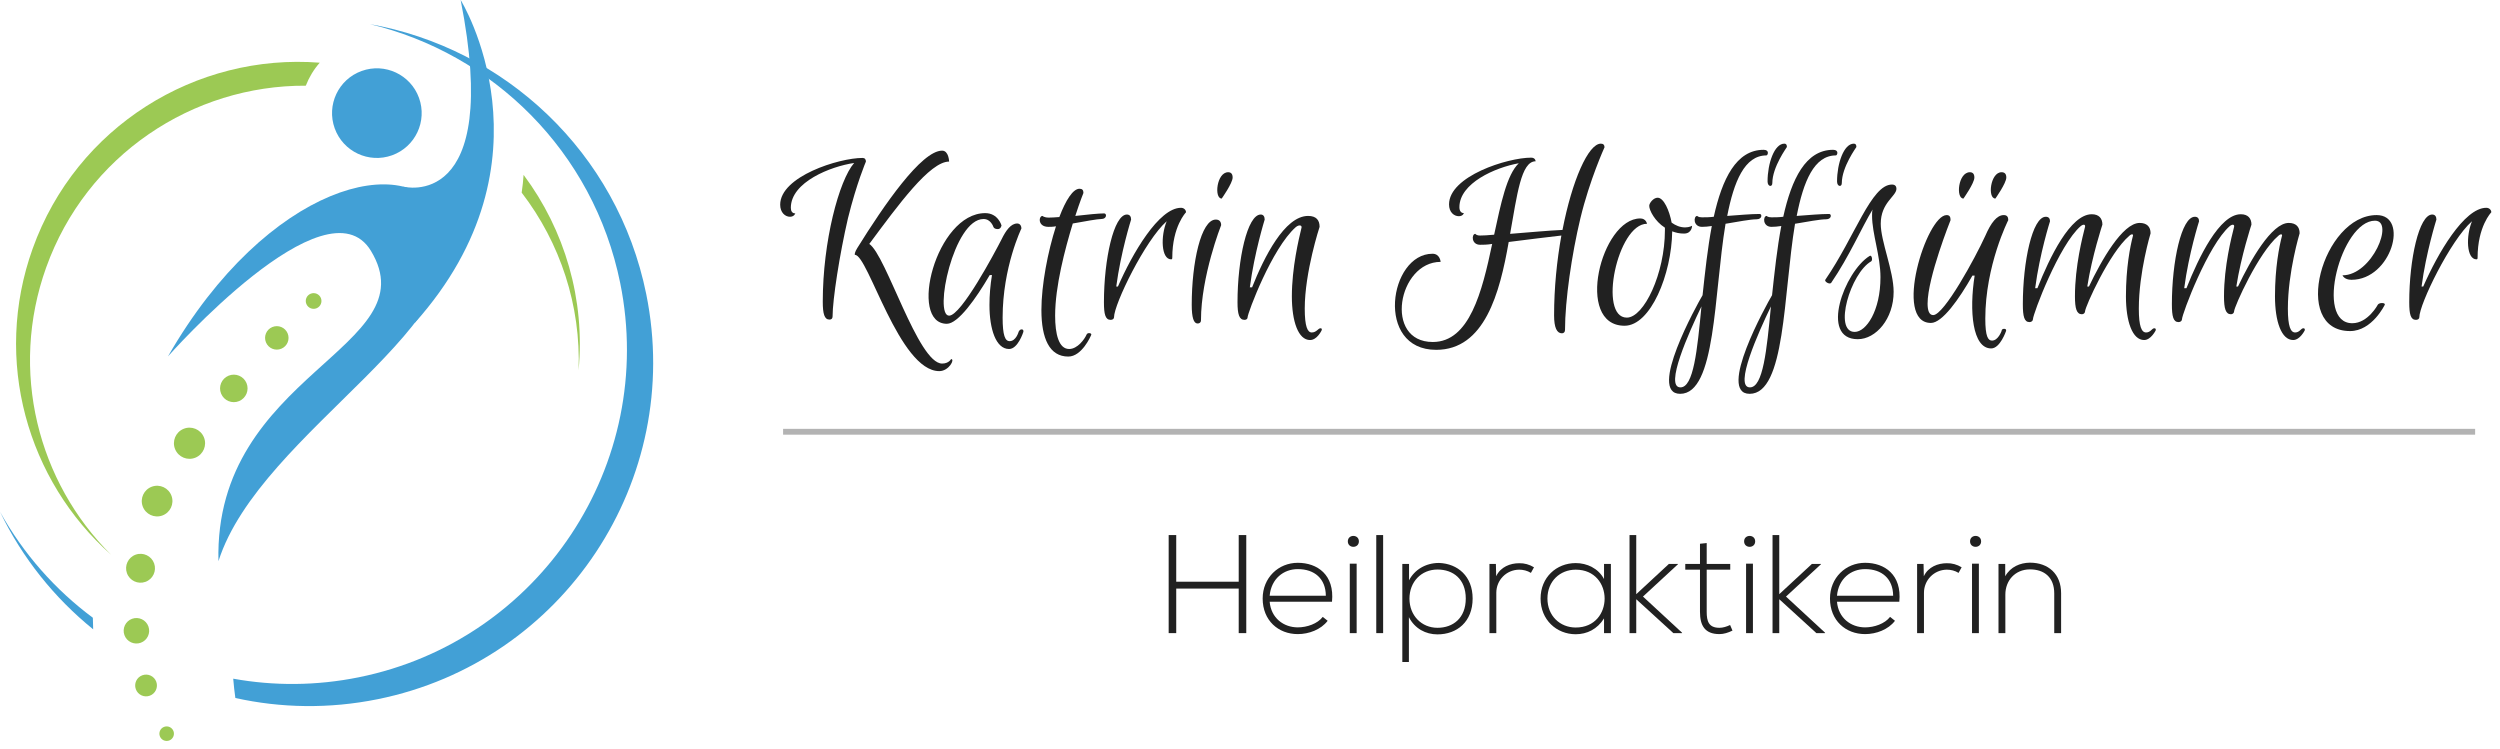 <?xml version="1.0" encoding="UTF-8" standalone="no"?>
<!DOCTYPE svg PUBLIC "-//W3C//DTD SVG 1.1//EN" "http://www.w3.org/Graphics/SVG/1.1/DTD/svg11.dtd">
<svg width="100%" height="100%" viewBox="0 0 257 77" version="1.1" xmlns="http://www.w3.org/2000/svg" xmlns:xlink="http://www.w3.org/1999/xlink" xml:space="preserve" xmlns:serif="http://www.serif.com/" style="fill-rule:evenodd;clip-rule:evenodd;">
    <g transform="matrix(1,0,0,1,-33.257,-81.915)">
        <g id="Ebene_1">
            <g transform="matrix(1,0,0,1,113.46,115.2)">
                <g transform="matrix(28.8,0,0,28.8,0,0)">
                    <path d="M0.267,-0.246C0.314,-0.246 0.425,0.169 0.568,0.169C0.602,0.169 0.625,0.126 0.61,0.126C0.61,0.126 0.602,0.142 0.578,0.142C0.492,0.142 0.378,-0.246 0.318,-0.285C0.422,-0.425 0.534,-0.579 0.603,-0.579C0.603,-0.579 0.602,-0.618 0.578,-0.618C0.504,-0.618 0.37,-0.423 0.275,-0.27C0.266,-0.256 0.265,-0.246 0.267,-0.246ZM0.294,-0.592C0.21,-0.592 0,-0.526 0,-0.425C0,-0.397 0.018,-0.382 0.035,-0.382C0.05,-0.382 0.054,-0.394 0.054,-0.394C0.043,-0.394 0.038,-0.402 0.038,-0.414C0.038,-0.506 0.181,-0.562 0.264,-0.574C0.21,-0.512 0.152,-0.294 0.152,-0.079C0.152,-0.035 0.158,-0.015 0.176,-0.015C0.182,-0.015 0.187,-0.018 0.187,-0.026C0.187,-0.086 0.212,-0.248 0.242,-0.377C0.273,-0.502 0.306,-0.579 0.306,-0.579C0.306,-0.587 0.302,-0.592 0.294,-0.592Z" style="fill:rgb(33,33,33);fill-rule:nonzero;"/>
                </g>
                <g transform="matrix(28.8,0,0,28.8,15.206,0)">
                    <path d="M0.266,-0.022C0.266,-0.202 0.333,-0.34 0.333,-0.34C0.333,-0.351 0.327,-0.358 0.318,-0.358C0.296,-0.358 0.278,-0.334 0.262,-0.301C0.237,-0.252 0.118,-0.029 0.075,-0.029C0.019,-0.029 0.091,-0.374 0.198,-0.374C0.224,-0.374 0.233,-0.346 0.233,-0.346C0.233,-0.346 0.235,-0.338 0.249,-0.338C0.26,-0.338 0.262,-0.351 0.262,-0.351C0.262,-0.351 0.25,-0.395 0.204,-0.395C0.028,-0.395 -0.072,-0 0.067,-0C0.107,-0 0.171,-0.09 0.22,-0.174L0.228,-0.174C0.222,-0.138 0.219,-0.101 0.219,-0.067C0.219,0.019 0.242,0.09 0.289,0.09C0.321,0.09 0.34,0.029 0.34,0.029C0.34,0.029 0.342,0.02 0.334,0.02C0.326,0.02 0.323,0.029 0.323,0.029C0.323,0.029 0.314,0.062 0.291,0.062C0.275,0.062 0.266,0.042 0.266,-0.022Z" style="fill:rgb(33,33,33);fill-rule:nonzero;"/>
                </g>
                <g transform="matrix(28.8,0,0,28.8,26.22,0)">
                    <path d="M0.236,-0.374C0.256,-0.374 0.256,-0.394 0.246,-0.394C0.228,-0.394 0.186,-0.39 0.143,-0.385C0.159,-0.435 0.172,-0.467 0.172,-0.467C0.172,-0.477 0.168,-0.482 0.158,-0.482C0.135,-0.482 0.109,-0.442 0.086,-0.381C0.072,-0.38 0.059,-0.379 0.049,-0.379C0.031,-0.379 0.026,-0.385 0.026,-0.385C0.012,-0.385 0.008,-0.346 0.047,-0.346C0.054,-0.346 0.063,-0.346 0.074,-0.348C0.045,-0.258 0.022,-0.139 0.022,-0.049C0.022,0.053 0.051,0.117 0.118,0.117C0.166,0.117 0.198,0.045 0.2,0.039C0.202,0.033 0.186,0.03 0.183,0.039C0.176,0.055 0.151,0.09 0.121,0.09C0.084,0.09 0.071,0.037 0.071,-0.029C0.071,-0.134 0.106,-0.266 0.134,-0.358C0.178,-0.366 0.223,-0.374 0.236,-0.374Z" style="fill:rgb(33,33,33);fill-rule:nonzero;"/>
                </g>
                <g transform="matrix(28.8,0,0,28.8,32.878,0)">
                    <path d="M0.289,-0.414C0.21,-0.414 0.115,-0.25 0.064,-0.133L0.058,-0.133C0.074,-0.255 0.111,-0.372 0.111,-0.372C0.111,-0.383 0.106,-0.39 0.096,-0.39C0.049,-0.39 0.014,-0.23 0.014,-0.077C0.014,-0.034 0.019,-0.014 0.038,-0.014C0.045,-0.014 0.05,-0.018 0.05,-0.023C0.05,-0.07 0.161,-0.298 0.238,-0.366C0.216,-0.313 0.218,-0.23 0.254,-0.23C0.257,-0.23 0.258,-0.232 0.258,-0.236C0.258,-0.348 0.307,-0.398 0.307,-0.398C0.307,-0.406 0.3,-0.414 0.289,-0.414Z" style="fill:rgb(33,33,33);fill-rule:nonzero;"/>
                </g>
                <g transform="matrix(28.8,0,0,28.8,41.702,0)">
                    <path d="M0.021,-0.068C0.021,-0.022 0.028,-0.001 0.042,-0.001C0.049,-0.001 0.054,-0.005 0.054,-0.012C0.054,-0.17 0.126,-0.352 0.126,-0.352C0.126,-0.364 0.12,-0.372 0.107,-0.372C0.054,-0.372 0.021,-0.218 0.021,-0.068ZM0.151,-0.541C0.11,-0.541 0.1,-0.447 0.128,-0.447C0.128,-0.447 0.167,-0.502 0.167,-0.522C0.167,-0.534 0.162,-0.541 0.151,-0.541Z" style="fill:rgb(33,33,33);fill-rule:nonzero;"/>
                </g>
                <g transform="matrix(28.8,0,0,28.8,46.725,0)">
                    <path d="M0.238,-0.341C0.229,-0.304 0.204,-0.2 0.204,-0.098C0.204,-0.008 0.227,0.058 0.269,0.058C0.294,0.058 0.31,0.024 0.31,0.024C0.31,0.024 0.314,0.016 0.306,0.016C0.298,0.016 0.292,0.031 0.275,0.031C0.26,0.031 0.25,0.01 0.25,-0.054C0.25,-0.185 0.303,-0.346 0.303,-0.346C0.303,-0.37 0.291,-0.385 0.262,-0.385C0.178,-0.385 0.104,-0.236 0.062,-0.13L0.054,-0.13C0.07,-0.253 0.107,-0.372 0.107,-0.372C0.107,-0.383 0.102,-0.39 0.093,-0.39C0.045,-0.39 0.01,-0.23 0.01,-0.077C0.01,-0.034 0.016,-0.014 0.035,-0.014C0.042,-0.014 0.046,-0.018 0.046,-0.023C0.046,-0.038 0.133,-0.27 0.218,-0.345C0.23,-0.355 0.242,-0.352 0.238,-0.341Z" style="fill:rgb(33,33,33);fill-rule:nonzero;"/>
                </g>
                <g transform="matrix(28.8,0,0,28.8,63.199,0)">
                    <path d="M0.486,-0.593C0.402,-0.593 0.193,-0.527 0.193,-0.426C0.193,-0.398 0.211,-0.384 0.228,-0.384C0.243,-0.384 0.246,-0.395 0.246,-0.395C0.236,-0.395 0.23,-0.403 0.23,-0.416C0.23,-0.502 0.358,-0.558 0.442,-0.573C0.399,-0.532 0.378,-0.429 0.354,-0.318C0.333,-0.316 0.314,-0.315 0.304,-0.315C0.29,-0.315 0.287,-0.321 0.287,-0.321C0.273,-0.321 0.272,-0.282 0.304,-0.282C0.314,-0.282 0.328,-0.282 0.347,-0.285C0.311,-0.114 0.266,0.065 0.135,0.065C-0.041,0.065 0.011,-0.221 0.163,-0.221C0.163,-0.221 0.161,-0.25 0.134,-0.25C-0.021,-0.25 -0.072,0.093 0.147,0.093C0.32,0.093 0.374,-0.109 0.406,-0.292C0.471,-0.3 0.547,-0.31 0.594,-0.315C0.578,-0.226 0.568,-0.128 0.568,-0.03C0.568,0.014 0.578,0.034 0.596,0.034C0.602,0.034 0.607,0.03 0.607,0.022C0.607,-0.083 0.631,-0.248 0.662,-0.377C0.695,-0.514 0.748,-0.63 0.748,-0.63C0.748,-0.638 0.744,-0.643 0.735,-0.643C0.69,-0.643 0.632,-0.511 0.598,-0.335C0.549,-0.333 0.476,-0.326 0.411,-0.321C0.436,-0.46 0.45,-0.58 0.502,-0.58C0.502,-0.58 0.502,-0.593 0.486,-0.593Z" style="fill:rgb(33,33,33);fill-rule:nonzero;"/>
                </g>
                <g transform="matrix(28.8,0,0,28.8,83.981,0)">
                    <path d="M0.178,-0.357C0.178,-0.357 0.175,-0.376 0.154,-0.376C0.014,-0.376 -0.081,0.007 0.098,0.007C0.191,0.007 0.266,-0.177 0.268,-0.33C0.281,-0.325 0.294,-0.322 0.31,-0.322C0.339,-0.322 0.339,-0.35 0.339,-0.35C0.339,-0.35 0.33,-0.344 0.314,-0.344C0.296,-0.344 0.28,-0.351 0.266,-0.361C0.258,-0.404 0.238,-0.45 0.216,-0.45C0.201,-0.45 0.186,-0.431 0.186,-0.421C0.186,-0.405 0.206,-0.366 0.242,-0.343L0.242,-0.334C0.242,-0.179 0.167,-0.022 0.106,-0.022C0.003,-0.022 0.072,-0.357 0.178,-0.357Z" style="fill:rgb(33,33,33);fill-rule:nonzero;"/>
                </g>
                <g transform="matrix(28.8,0,0,28.8,93.496,0)">
                    <path d="M0.239,-0.373C0.259,-0.373 0.259,-0.392 0.25,-0.392C0.219,-0.392 0.176,-0.388 0.134,-0.385C0.158,-0.508 0.196,-0.601 0.274,-0.601C0.279,-0.601 0.286,-0.621 0.264,-0.621C0.166,-0.621 0.116,-0.517 0.086,-0.382C0.07,-0.38 0.056,-0.38 0.044,-0.38C0.03,-0.38 0.027,-0.385 0.027,-0.385C0.013,-0.385 0.012,-0.346 0.044,-0.346C0.054,-0.346 0.066,-0.347 0.079,-0.349C0.064,-0.27 0.055,-0.185 0.046,-0.102C0.026,-0.068 -0.151,0.25 -0.034,0.25C0.094,0.25 0.086,-0.105 0.128,-0.357C0.171,-0.364 0.216,-0.373 0.239,-0.373ZM-0.033,0.227C-0.091,0.227 -0.002,0.029 0.042,-0.062C0.027,0.095 0.014,0.227 -0.033,0.227ZM0.295,-0.502C0.295,-0.56 0.347,-0.63 0.347,-0.631C0.347,-0.638 0.345,-0.643 0.338,-0.643C0.302,-0.643 0.278,-0.572 0.278,-0.508C0.278,-0.489 0.295,-0.487 0.295,-0.502Z" style="fill:rgb(33,33,33);fill-rule:nonzero;"/>
                </g>
                <g transform="matrix(28.8,0,0,28.8,100.639,0)">
                    <path d="M0.239,-0.373C0.259,-0.373 0.259,-0.392 0.25,-0.392C0.219,-0.392 0.176,-0.388 0.134,-0.385C0.158,-0.508 0.196,-0.601 0.274,-0.601C0.279,-0.601 0.286,-0.621 0.264,-0.621C0.166,-0.621 0.116,-0.517 0.086,-0.382C0.07,-0.38 0.056,-0.38 0.044,-0.38C0.03,-0.38 0.027,-0.385 0.027,-0.385C0.013,-0.385 0.012,-0.346 0.044,-0.346C0.054,-0.346 0.066,-0.347 0.079,-0.349C0.064,-0.27 0.055,-0.185 0.046,-0.102C0.026,-0.068 -0.151,0.25 -0.034,0.25C0.094,0.25 0.086,-0.105 0.128,-0.357C0.171,-0.364 0.216,-0.373 0.239,-0.373ZM-0.033,0.227C-0.091,0.227 -0.002,0.029 0.042,-0.062C0.027,0.095 0.014,0.227 -0.033,0.227ZM0.295,-0.502C0.295,-0.56 0.347,-0.63 0.347,-0.631C0.347,-0.638 0.345,-0.643 0.338,-0.643C0.302,-0.643 0.278,-0.572 0.278,-0.508C0.278,-0.489 0.295,-0.487 0.295,-0.502Z" style="fill:rgb(33,33,33);fill-rule:nonzero;"/>
                </g>
                <g transform="matrix(28.8,0,0,28.8,107.781,0)">
                    <path d="M0.093,0.029C0.016,0.029 0.078,-0.181 0.152,-0.223C0.158,-0.227 0.154,-0.248 0.146,-0.242C0.056,-0.186 -0.033,0.055 0.104,0.055C0.169,0.055 0.232,-0.018 0.232,-0.114C0.232,-0.189 0.186,-0.294 0.186,-0.357C0.186,-0.433 0.242,-0.455 0.242,-0.482C0.242,-0.49 0.238,-0.497 0.226,-0.497C0.152,-0.497 0.094,-0.311 -0.012,-0.157C-0.016,-0.151 0.003,-0.139 0.009,-0.146C0.074,-0.241 0.118,-0.344 0.157,-0.408C0.155,-0.401 0.155,-0.394 0.155,-0.386C0.155,-0.321 0.185,-0.243 0.185,-0.166C0.185,-0.046 0.134,0.029 0.093,0.029Z" style="fill:rgb(33,33,33);fill-rule:nonzero;"/>
                </g>
                <g transform="matrix(28.8,0,0,28.8,116.513,0)">
                    <path d="M0.201,-0.541C0.159,-0.541 0.15,-0.447 0.178,-0.447C0.178,-0.447 0.217,-0.502 0.217,-0.522C0.217,-0.534 0.212,-0.541 0.201,-0.541ZM0.314,-0.541C0.274,-0.541 0.263,-0.447 0.292,-0.447C0.292,-0.447 0.331,-0.502 0.331,-0.522C0.331,-0.534 0.326,-0.541 0.314,-0.541ZM0.28,0.06C0.266,0.06 0.256,0.046 0.256,-0.018C0.256,-0.209 0.338,-0.37 0.338,-0.37C0.338,-0.381 0.334,-0.388 0.322,-0.388C0.297,-0.388 0.276,-0.36 0.256,-0.314C0.221,-0.237 0.109,-0.031 0.07,-0.031C0.055,-0.031 0.05,-0.049 0.05,-0.072C0.05,-0.165 0.132,-0.37 0.132,-0.37C0.132,-0.381 0.129,-0.388 0.118,-0.388C0.046,-0.388 -0.074,-0.003 0.062,-0.003C0.102,-0.003 0.162,-0.087 0.21,-0.172L0.218,-0.172C0.198,-0.046 0.21,0.088 0.277,0.088C0.309,0.088 0.33,0.026 0.33,0.026C0.33,0.026 0.333,0.018 0.323,0.018C0.314,0.018 0.314,0.026 0.314,0.026C0.314,0.026 0.302,0.06 0.28,0.06Z" style="fill:rgb(33,33,33);fill-rule:nonzero;"/>
                </g>
                <g transform="matrix(28.8,0,0,28.8,127.457,0)">
                    <path d="M0.196,-0.098C0.196,-0.054 0.202,-0.034 0.221,-0.034C0.227,-0.034 0.232,-0.039 0.232,-0.044C0.232,-0.06 0.319,-0.254 0.39,-0.314C0.397,-0.321 0.405,-0.321 0.403,-0.314C0.393,-0.276 0.378,-0.2 0.378,-0.098C0.378,-0.008 0.401,0.058 0.443,0.058C0.467,0.058 0.484,0.024 0.484,0.024C0.484,0.024 0.487,0.016 0.479,0.016C0.471,0.016 0.466,0.031 0.45,0.031C0.434,0.031 0.424,0.01 0.424,-0.054C0.424,-0.185 0.466,-0.323 0.466,-0.323C0.466,-0.347 0.452,-0.36 0.427,-0.36C0.366,-0.36 0.29,-0.226 0.246,-0.133L0.24,-0.133C0.257,-0.242 0.294,-0.354 0.294,-0.354C0.294,-0.376 0.282,-0.391 0.256,-0.391C0.18,-0.391 0.106,-0.238 0.062,-0.127L0.054,-0.127C0.07,-0.25 0.107,-0.366 0.107,-0.366C0.107,-0.376 0.102,-0.382 0.092,-0.382C0.044,-0.382 0.01,-0.222 0.01,-0.07C0.01,-0.026 0.015,-0.006 0.034,-0.006C0.041,-0.006 0.046,-0.011 0.046,-0.016C0.046,-0.034 0.139,-0.282 0.217,-0.349C0.226,-0.356 0.234,-0.355 0.232,-0.346C0.223,-0.31 0.196,-0.206 0.196,-0.098Z" style="fill:rgb(33,33,33);fill-rule:nonzero;"/>
                </g>
                <g transform="matrix(28.8,0,0,28.8,142.779,0)">
                    <path d="M0.196,-0.098C0.196,-0.054 0.202,-0.034 0.221,-0.034C0.227,-0.034 0.232,-0.039 0.232,-0.044C0.232,-0.06 0.319,-0.254 0.39,-0.314C0.397,-0.321 0.405,-0.321 0.403,-0.314C0.393,-0.276 0.378,-0.2 0.378,-0.098C0.378,-0.008 0.401,0.058 0.443,0.058C0.467,0.058 0.484,0.024 0.484,0.024C0.484,0.024 0.487,0.016 0.479,0.016C0.471,0.016 0.466,0.031 0.45,0.031C0.434,0.031 0.424,0.01 0.424,-0.054C0.424,-0.185 0.466,-0.323 0.466,-0.323C0.466,-0.347 0.452,-0.36 0.427,-0.36C0.366,-0.36 0.29,-0.226 0.246,-0.133L0.24,-0.133C0.257,-0.242 0.294,-0.354 0.294,-0.354C0.294,-0.376 0.282,-0.391 0.256,-0.391C0.18,-0.391 0.106,-0.238 0.062,-0.127L0.054,-0.127C0.07,-0.25 0.107,-0.366 0.107,-0.366C0.107,-0.376 0.102,-0.382 0.092,-0.382C0.044,-0.382 0.01,-0.222 0.01,-0.07C0.01,-0.026 0.015,-0.006 0.034,-0.006C0.041,-0.006 0.046,-0.011 0.046,-0.016C0.046,-0.034 0.139,-0.282 0.217,-0.349C0.226,-0.356 0.234,-0.355 0.232,-0.346C0.223,-0.31 0.196,-0.206 0.196,-0.098Z" style="fill:rgb(33,33,33);fill-rule:nonzero;"/>
                </g>
                <g transform="matrix(28.8,0,0,28.8,158.1,0)">
                    <path d="M0.087,-0.173C0.087,-0.173 0.093,-0.157 0.119,-0.157C0.262,-0.157 0.326,-0.388 0.209,-0.388C0.016,-0.388 -0.099,0.026 0.114,0.026C0.193,0.026 0.238,-0.068 0.238,-0.068C0.238,-0.068 0.24,-0.074 0.228,-0.074C0.216,-0.074 0.213,-0.068 0.213,-0.068C0.213,-0.068 0.178,-0.002 0.122,-0.002C-0.014,-0.002 0.082,-0.368 0.203,-0.368C0.273,-0.368 0.193,-0.173 0.087,-0.173Z" style="fill:rgb(33,33,33);fill-rule:nonzero;"/>
                </g>
                <g transform="matrix(28.8,0,0,28.8,167.063,0)">
                    <path d="M0.289,-0.414C0.21,-0.414 0.115,-0.25 0.064,-0.133L0.058,-0.133C0.074,-0.255 0.111,-0.372 0.111,-0.372C0.111,-0.383 0.106,-0.39 0.096,-0.39C0.049,-0.39 0.014,-0.23 0.014,-0.077C0.014,-0.034 0.019,-0.014 0.038,-0.014C0.045,-0.014 0.05,-0.018 0.05,-0.023C0.05,-0.07 0.161,-0.298 0.238,-0.366C0.216,-0.313 0.218,-0.23 0.254,-0.23C0.257,-0.23 0.258,-0.232 0.258,-0.236C0.258,-0.348 0.307,-0.398 0.307,-0.398C0.307,-0.406 0.3,-0.414 0.289,-0.414Z" style="fill:rgb(33,33,33);fill-rule:nonzero;"/>
                </g>
            </g>
            <g transform="matrix(1,0,0,1,152.46,147)">
                <g transform="matrix(14.4,0,0,14.4,0,0)">
                    <path d="M0.619,-0L0.619,-0.7L0.565,-0.7L0.565,-0.367L0.119,-0.367L0.119,-0.7L0.065,-0.7L0.065,-0L0.119,-0L0.119,-0.318L0.565,-0.318L0.565,-0L0.619,-0Z" style="fill:rgb(33,33,33);fill-rule:nonzero;"/>
                </g>
                <g transform="matrix(14.4,0,0,14.4,10.21,0)">
                    <path d="M0.278,0.007C0.357,0.007 0.443,-0.025 0.491,-0.088L0.456,-0.116C0.419,-0.067 0.343,-0.041 0.278,-0.041C0.176,-0.041 0.087,-0.108 0.077,-0.224L0.522,-0.224C0.541,-0.417 0.417,-0.502 0.278,-0.502C0.139,-0.502 0.027,-0.395 0.027,-0.247C0.027,-0.09 0.139,0.007 0.278,0.007ZM0.077,-0.267C0.088,-0.388 0.176,-0.457 0.278,-0.457C0.397,-0.457 0.477,-0.389 0.478,-0.267L0.077,-0.267Z" style="fill:rgb(33,33,33);fill-rule:nonzero;"/>
                </g>
                <g transform="matrix(14.4,0,0,14.4,18.763,0)">
                    <path d="M0.104,-0.496L0.104,-0L0.055,-0L0.055,-0.496L0.104,-0.496ZM0.041,-0.655C0.041,-0.707 0.12,-0.707 0.12,-0.655C0.12,-0.603 0.041,-0.603 0.041,-0.655Z" style="fill:rgb(33,33,33);fill-rule:nonzero;"/>
                </g>
                <g transform="matrix(14.4,0,0,14.4,21.485,0)">
                    <rect x="0.055" y="-0.7" width="0.049" height="0.7" style="fill:rgb(33,33,33);fill-rule:nonzero;"/>
                </g>
                <g transform="matrix(14.4,0,0,14.4,24.163,0)">
                    <path d="M0.306,-0.038C0.193,-0.038 0.106,-0.125 0.106,-0.246C0.106,-0.367 0.191,-0.454 0.306,-0.454C0.418,-0.454 0.508,-0.386 0.508,-0.247C0.508,-0.108 0.418,-0.038 0.306,-0.038ZM0.102,0.206L0.102,-0.114C0.144,-0.032 0.222,0.009 0.306,0.009C0.445,0.009 0.557,-0.081 0.557,-0.247C0.557,-0.406 0.451,-0.496 0.317,-0.501C0.221,-0.501 0.142,-0.452 0.103,-0.377L0.103,-0.494L0.055,-0.494L0.055,0.206L0.102,0.206Z" style="fill:rgb(33,33,33);fill-rule:nonzero;"/>
                </g>
                <g transform="matrix(14.4,0,0,14.4,33.12,0)">
                    <path d="M0.055,-0.494L0.055,-0L0.104,-0L0.104,-0.288C0.104,-0.378 0.175,-0.452 0.267,-0.453C0.296,-0.453 0.325,-0.446 0.351,-0.43L0.373,-0.47C0.34,-0.49 0.304,-0.5 0.267,-0.499C0.204,-0.499 0.134,-0.473 0.103,-0.406L0.101,-0.494L0.055,-0.494Z" style="fill:rgb(33,33,33);fill-rule:nonzero;"/>
                </g>
                <g transform="matrix(14.4,0,0,14.4,38.765,0)">
                    <path d="M0.481,-0.494L0.481,-0.386C0.44,-0.463 0.359,-0.5 0.279,-0.5C0.141,-0.5 0.028,-0.398 0.028,-0.247C0.028,-0.096 0.141,0.008 0.279,0.008C0.359,0.008 0.433,-0.028 0.481,-0.105L0.481,-0L0.53,-0L0.53,-0.494L0.481,-0.494ZM0.279,-0.453C0.554,-0.453 0.554,-0.04 0.279,-0.04C0.167,-0.04 0.077,-0.123 0.077,-0.247C0.077,-0.371 0.167,-0.453 0.279,-0.453Z" style="fill:rgb(33,33,33);fill-rule:nonzero;"/>
                </g>
                <g transform="matrix(14.4,0,0,14.4,47.52,0)">
                    <path d="M0.055,-0.7L0.055,-0L0.103,-0L0.103,-0.242L0.368,-0L0.43,-0L0.43,-0.003L0.151,-0.261L0.401,-0.492L0.401,-0.494L0.336,-0.494L0.103,-0.278L0.103,-0.7L0.055,-0.7Z" style="fill:rgb(33,33,33);fill-rule:nonzero;"/>
                </g>
                <g transform="matrix(14.4,0,0,14.4,53.827,0)">
                    <path d="M0.12,-0.638L0.12,-0.494L0.015,-0.494L0.015,-0.453L0.12,-0.453L0.12,-0.152C0.12,-0.055 0.154,0.007 0.259,0.007C0.29,0.007 0.321,-0.003 0.352,-0.018L0.335,-0.058C0.31,-0.046 0.283,-0.038 0.259,-0.038C0.182,-0.038 0.168,-0.085 0.168,-0.152L0.168,-0.453L0.336,-0.453L0.336,-0.494L0.168,-0.494L0.168,-0.643L0.12,-0.638Z" style="fill:rgb(33,33,33);fill-rule:nonzero;"/>
                </g>
                <g transform="matrix(14.4,0,0,14.4,59.501,0)">
                    <path d="M0.104,-0.496L0.104,-0L0.055,-0L0.055,-0.496L0.104,-0.496ZM0.041,-0.655C0.041,-0.707 0.12,-0.707 0.12,-0.655C0.12,-0.603 0.041,-0.603 0.041,-0.655Z" style="fill:rgb(33,33,33);fill-rule:nonzero;"/>
                </g>
                <g transform="matrix(14.4,0,0,14.4,62.222,0)">
                    <path d="M0.055,-0.7L0.055,-0L0.103,-0L0.103,-0.242L0.368,-0L0.43,-0L0.43,-0.003L0.151,-0.261L0.401,-0.492L0.401,-0.494L0.336,-0.494L0.103,-0.278L0.103,-0.7L0.055,-0.7Z" style="fill:rgb(33,33,33);fill-rule:nonzero;"/>
                </g>
                <g transform="matrix(14.4,0,0,14.4,68.53,0)">
                    <path d="M0.278,0.007C0.357,0.007 0.443,-0.025 0.491,-0.088L0.456,-0.116C0.419,-0.067 0.343,-0.041 0.278,-0.041C0.176,-0.041 0.087,-0.108 0.077,-0.224L0.522,-0.224C0.541,-0.417 0.417,-0.502 0.278,-0.502C0.139,-0.502 0.027,-0.395 0.027,-0.247C0.027,-0.09 0.139,0.007 0.278,0.007ZM0.077,-0.267C0.088,-0.388 0.176,-0.457 0.278,-0.457C0.397,-0.457 0.477,-0.389 0.478,-0.267L0.077,-0.267Z" style="fill:rgb(33,33,33);fill-rule:nonzero;"/>
                </g>
                <g transform="matrix(14.4,0,0,14.4,77.083,0)">
                    <path d="M0.055,-0.494L0.055,-0L0.104,-0L0.104,-0.288C0.104,-0.378 0.175,-0.452 0.267,-0.453C0.296,-0.453 0.325,-0.446 0.351,-0.43L0.373,-0.47C0.34,-0.49 0.304,-0.5 0.267,-0.499C0.204,-0.499 0.134,-0.473 0.103,-0.406L0.101,-0.494L0.055,-0.494Z" style="fill:rgb(33,33,33);fill-rule:nonzero;"/>
                </g>
                <g transform="matrix(14.4,0,0,14.4,82.728,0)">
                    <path d="M0.104,-0.496L0.104,-0L0.055,-0L0.055,-0.496L0.104,-0.496ZM0.041,-0.655C0.041,-0.707 0.12,-0.707 0.12,-0.655C0.12,-0.603 0.041,-0.603 0.041,-0.655Z" style="fill:rgb(33,33,33);fill-rule:nonzero;"/>
                </g>
                <g transform="matrix(14.4,0,0,14.4,85.45,0)">
                    <path d="M0.055,-0.494L0.055,-0L0.104,-0L0.104,-0.275C0.104,-0.377 0.175,-0.454 0.277,-0.455C0.384,-0.456 0.453,-0.396 0.453,-0.284L0.453,-0L0.502,-0L0.502,-0.285C0.502,-0.422 0.411,-0.503 0.279,-0.503C0.21,-0.502 0.141,-0.474 0.103,-0.406L0.103,-0.494L0.055,-0.494Z" style="fill:rgb(33,33,33);fill-rule:nonzero;"/>
                </g>
            </g>
            <path d="M113.759,126.3L287.7,126.3" style="fill:none;fill-rule:nonzero;stroke:rgb(179,179,179);stroke-width:0.6px;"/>
            <g id="Layer_1">
                <path d="M42.803,145.42C38.931,142.54 35.653,138.845 33.257,134.522C35.55,139.283 38.852,143.384 42.835,146.61C42.817,146.201 42.806,145.804 42.803,145.42Z" style="fill:rgb(66,160,214);fill-rule:nonzero;"/>
                <path d="M71.218,84.383C83.868,87.376 94.268,97.448 97.017,111.025C100.784,129.632 88.754,147.77 70.147,151.538C65.755,152.427 61.389,152.435 57.232,151.684C57.287,152.368 57.362,153.031 57.452,153.669C62.127,154.705 67.09,154.804 72.086,153.792C91.205,149.921 103.565,131.284 99.694,112.165C96.729,97.517 85.095,86.837 71.218,84.383Z" style="fill:rgb(66,160,214);fill-rule:nonzero;"/>
                <path d="M55.714,139.606C59.996,126.118 83.689,114.857 78.636,104.186C75.37,97.288 60.774,100.714 50.524,118.553C50.524,118.553 66.802,100.114 71.391,107.707C77.424,117.69 55.225,120.274 55.714,139.606Z" style="fill:rgb(66,160,214);fill-rule:nonzero;"/>
                <path d="M66.242,112.547C66.413,112.959 66.217,113.431 65.806,113.602C65.394,113.772 64.922,113.576 64.751,113.165C64.581,112.753 64.776,112.281 65.188,112.111C65.6,111.94 66.071,112.136 66.242,112.547Z" style="fill:rgb(156,201,84);fill-rule:nonzero;"/>
                <path d="M50.89,132.892C51.186,133.712 50.761,134.615 49.942,134.911C49.123,135.206 48.219,134.782 47.924,133.963C47.628,133.144 48.053,132.24 48.872,131.944C49.691,131.648 50.595,132.073 50.89,132.892Z" style="fill:rgb(156,201,84);fill-rule:nonzero;"/>
                <path d="M54.219,126.868C54.557,127.685 54.169,128.622 53.352,128.961C52.534,129.299 51.597,128.911 51.259,128.094C50.92,127.276 51.308,126.338 52.126,126C52.943,125.662 53.881,126.05 54.219,126.868Z" style="fill:rgb(156,201,84);fill-rule:nonzero;"/>
                <path d="M58.6,121.301C58.898,122.023 58.556,122.849 57.835,123.149C57.113,123.448 56.286,123.105 55.987,122.383C55.688,121.662 56.031,120.835 56.753,120.536C57.474,120.238 58.301,120.58 58.6,121.301Z" style="fill:rgb(156,201,84);fill-rule:nonzero;"/>
                <path d="M62.828,116.189C63.083,116.804 62.791,117.51 62.175,117.765C61.559,118.02 60.853,117.728 60.598,117.112C60.343,116.497 60.635,115.79 61.252,115.535C61.867,115.28 62.573,115.573 62.828,116.189Z" style="fill:rgb(156,201,84);fill-rule:nonzero;"/>
                <path d="M48.208,141.73C48.98,141.452 49.379,140.6 49.101,139.829C48.823,139.058 47.972,138.658 47.2,138.935C46.429,139.214 46.028,140.065 46.307,140.837C46.585,141.609 47.437,142.009 48.208,141.73Z" style="fill:rgb(156,201,84);fill-rule:nonzero;"/>
                <path d="M47.725,147.991C48.406,147.746 48.759,146.995 48.513,146.314C48.268,145.633 47.517,145.281 46.836,145.526C46.155,145.772 45.802,146.522 46.048,147.204C46.294,147.884 47.044,148.237 47.725,147.991Z" style="fill:rgb(156,201,84);fill-rule:nonzero;"/>
                <path d="M48.651,153.435C49.232,153.226 49.533,152.585 49.324,152.003C49.114,151.422 48.473,151.121 47.892,151.331C47.311,151.541 47.009,152.182 47.219,152.762C47.429,153.344 48.07,153.645 48.651,153.435Z" style="fill:rgb(156,201,84);fill-rule:nonzero;"/>
                <path d="M50.644,158.041C51.032,157.9 51.233,157.471 51.094,157.083C50.953,156.695 50.525,156.493 50.136,156.633C49.748,156.773 49.546,157.202 49.687,157.591C49.826,157.979 50.255,158.18 50.644,158.041Z" style="fill:rgb(156,201,84);fill-rule:nonzero;"/>
                <path d="M76.332,91.981C77.195,94.375 75.955,97.015 73.562,97.879C71.168,98.742 68.528,97.501 67.664,95.108C66.801,92.714 68.041,90.074 70.435,89.211C72.829,88.348 75.469,89.588 76.332,91.981Z" style="fill:rgb(66,160,214);fill-rule:nonzero;"/>
                <path d="M66.127,88.36C53.422,87.368 41.12,94.903 36.614,107.476C32.499,118.96 36.076,131.327 44.682,138.949C37.162,131.476 34.19,120.056 38.002,109.416C42.147,97.85 53.069,90.665 64.694,90.724C65.027,89.862 65.51,89.059 66.127,88.36Z" style="fill:rgb(156,201,84);fill-rule:nonzero;"/>
                <path d="M74.725,101.103C74.725,101.103 84.929,103.777 80.612,81.915C80.612,81.915 90.841,98.413 75.868,115.142L74.725,101.103Z" style="fill:rgb(66,160,214);fill-rule:nonzero;"/>
                <path d="M86.885,101.717C90.855,106.88 92.984,113.339 92.735,119.978C93.427,112.724 91.324,105.572 87.082,99.892C87.046,100.454 86.982,101.063 86.885,101.717Z" style="fill:rgb(156,201,84);fill-rule:nonzero;"/>
            </g>
        </g>
    </g>
</svg>
